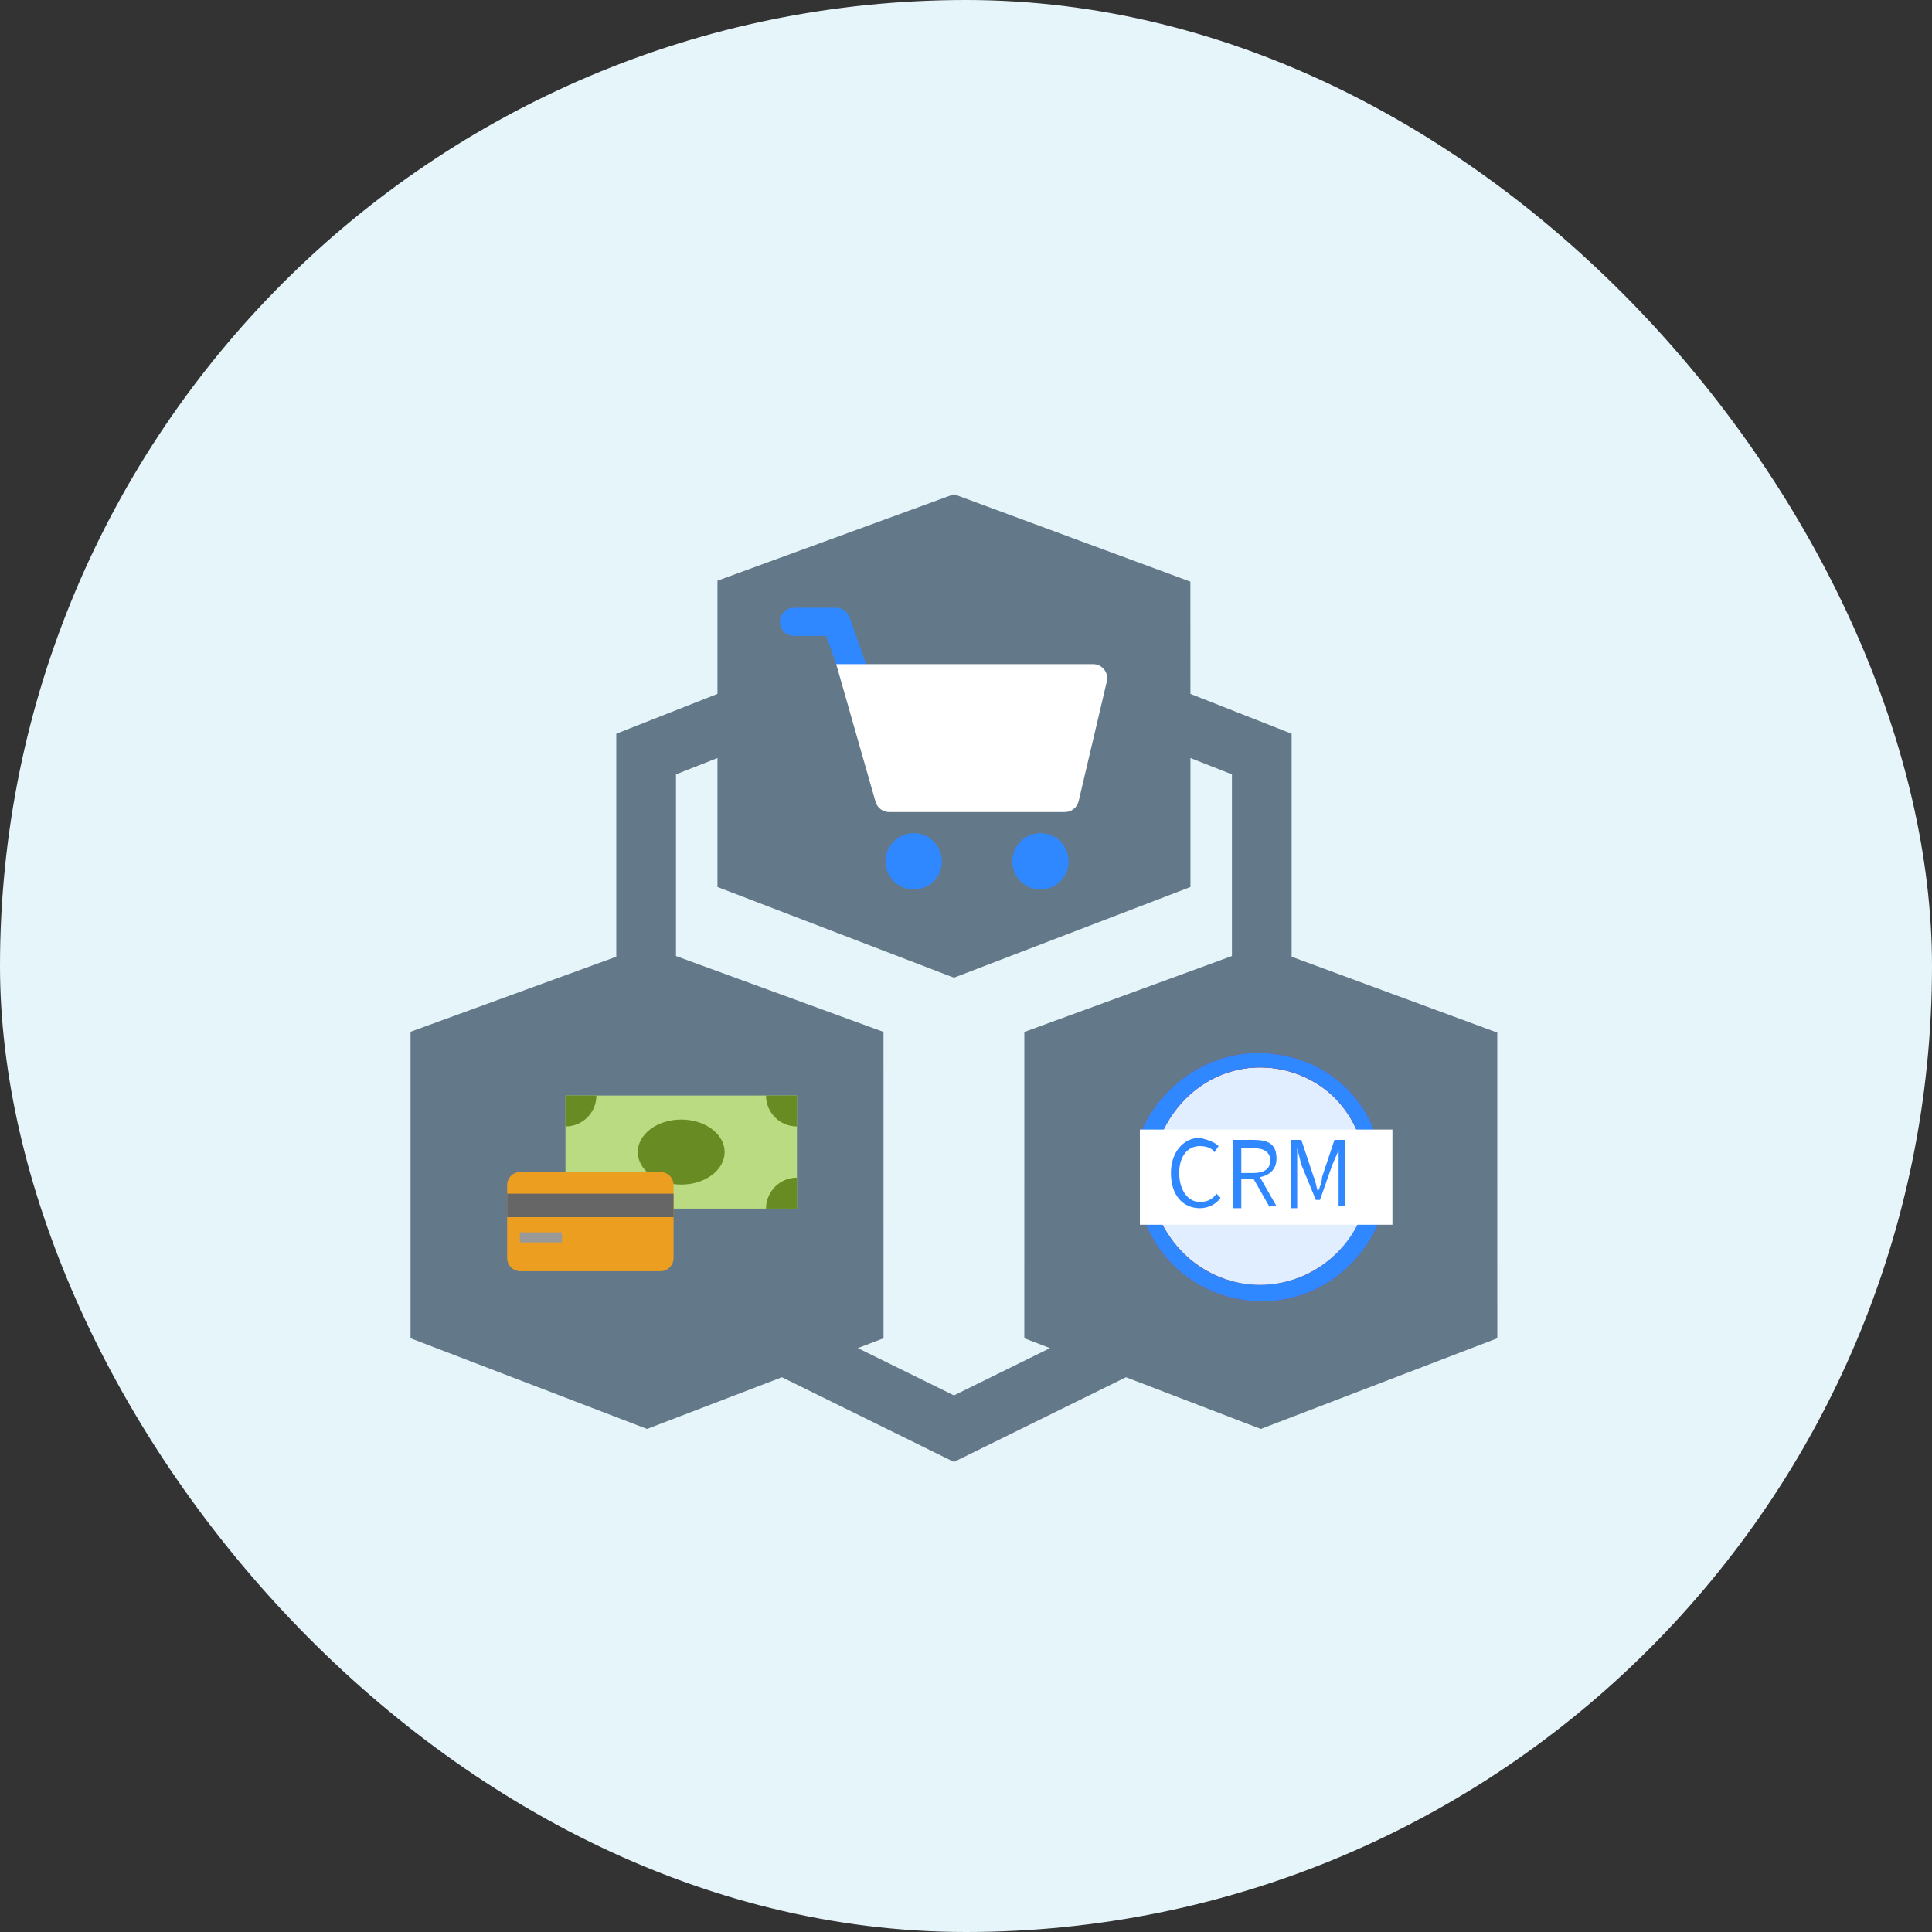 <?xml version="1.0" encoding="UTF-8"?>
<svg xmlns="http://www.w3.org/2000/svg" width="80" height="80" viewBox="0 0 80 80" fill="none">
  <rect x="0" y="0" width="80" height="80" fill="#333333" stroke="none"/>
  <rect width="80" height="80" rx="40" fill="#E6F5FA"></rect>
  <g clip-path="url(#clip0_1_99)">
    <path d="M61.999 42.758L53.483 39.616V30.382L49.293 28.732L49.291 24.085L39.501 20.464L29.709 24.045L29.709 28.732L25.519 30.382V39.615L17 42.723V55.415L26.792 59.17L32.377 57.029L39.501 60.536L46.624 57.029L52.208 59.17L62 55.415L61.999 42.758ZM39.501 57.781L35.522 55.822L36.585 55.415L36.584 42.729L27.991 39.588V32.065L29.709 31.388V36.729L39.501 40.484L49.294 36.729V31.388L51.012 32.065V39.587L42.416 42.731L42.415 55.415L43.479 55.823L39.501 57.781Z" fill="#637888"></path>
    <g clip-path="url(#clip1_1_99)">
      <path d="M28.627 50.045H33V45.363H23.415V50.045H28.627Z" fill="#BADB82"></path>
      <path d="M28.207 49.051C29.201 49.051 30.006 48.448 30.006 47.704C30.006 46.961 29.201 46.358 28.207 46.358C27.214 46.358 26.409 46.961 26.409 47.704C26.409 48.448 27.214 49.051 28.207 49.051Z" fill="#688C23"></path>
      <path d="M27.348 48.529H21.543C21.243 48.529 21 48.772 21 49.072V52.094C21 52.394 21.243 52.637 21.543 52.637H27.348C27.648 52.637 27.891 52.394 27.891 52.094V49.072C27.891 48.772 27.648 48.529 27.348 48.529Z" fill="#EC9E21"></path>
      <path d="M23.415 45.363H24.696C24.696 46.071 24.122 46.644 23.415 46.644V45.363Z" fill="#688C23"></path>
      <path d="M33 45.363V46.644C32.292 46.644 31.719 46.071 31.719 45.363H33Z" fill="#688C23"></path>
      <path d="M33 48.764V50.046H31.719C31.719 49.338 32.292 48.764 33 48.764Z" fill="#688C23"></path>
      <path d="M27.891 49.427H21V50.399H27.891V49.427Z" fill="#666666"></path>
      <path d="M23.269 51.03H21.528V51.446H23.269V51.03Z" fill="#999999"></path>
    </g>
    <path d="M48.057 50.543C48.743 52.086 50.371 53.2 52.171 53.2C53.971 53.2 55.6 52.086 56.286 50.543H48.057ZM56.286 46.857C55.6 45.314 53.971 44.2 52.171 44.2C50.371 44.2 48.743 45.314 48.057 46.857H56.286Z" fill="#E0EEFF"></path>
    <path d="M48.143 46.857C48.914 45.229 50.457 44.2 52.171 44.2C53.971 44.2 55.514 45.229 56.2 46.857H56.629L56.886 46.772C56.114 44.8 54.229 43.6 52.086 43.6C50.029 43.6 48.143 44.886 47.286 46.772L47.543 46.857H48.143ZM56.286 50.543C55.514 52.172 53.971 53.2 52.171 53.2C50.371 53.2 48.829 52.172 48.057 50.543H47.8L47.457 50.714C48.229 52.6 50.114 53.886 52.257 53.886C54.4 53.886 56.2 52.6 57.057 50.714L56.714 50.543H56.286ZM48.486 48.572C48.486 47.714 49 47.114 49.686 47.114C50.029 47.2 50.286 47.286 50.457 47.457L50.286 47.714C50.2 47.543 49.943 47.457 49.686 47.457C49.171 47.457 48.829 47.886 48.829 48.572C48.829 49.257 49.171 49.772 49.686 49.772C49.943 49.772 50.2 49.686 50.371 49.429L50.543 49.6C50.371 49.857 50.029 50.029 49.686 50.029C49 50.029 48.486 49.514 48.486 48.572ZM52.6 50.029L51.914 48.829H51.4V50.029H51.057V47.2H51.914C52.514 47.2 52.857 47.371 52.857 47.971C52.857 48.4 52.6 48.657 52.171 48.743L52.857 49.943H52.6V50.029ZM51.4 48.572H51.914C52.343 48.572 52.6 48.4 52.6 48.057C52.6 47.714 52.343 47.543 51.914 47.543H51.4V48.572ZM53.457 47.2H53.886L54.4 48.743C54.486 48.914 54.486 49.086 54.571 49.343C54.657 49.172 54.743 48.914 54.743 48.743L55.257 47.2H55.686V49.943H55.429V48.4V47.629L55.171 48.229L54.657 49.686H54.486L53.886 48.229L53.714 47.543V50.029H53.457V47.2Z" fill="#D72822"></path>
    <path d="M48.143 46.857C48.914 45.229 50.457 44.2 52.171 44.2C53.971 44.2 55.514 45.229 56.2 46.857H56.629L56.886 46.772C56.114 44.8 54.229 43.6 52.086 43.6C50.029 43.6 48.143 44.886 47.286 46.772L47.543 46.857H48.143ZM56.286 50.543C55.514 52.172 53.971 53.2 52.171 53.2C50.371 53.2 48.829 52.172 48.057 50.543H47.8L47.457 50.714C48.229 52.6 50.114 53.886 52.257 53.886C54.4 53.886 56.2 52.6 57.057 50.714L56.714 50.543H56.286Z" fill="#2F88FF"></path>
    <path d="M52.171 53.2C53.971 53.2 55.6 52.086 56.286 50.543H48.057C48.829 52.086 50.371 53.2 52.171 53.2Z" fill="#E0EEFF"></path>
    <path d="M47.2 46.772H57.657V50.714H47.2V46.772Z" fill="white"></path>
    <path d="M48.486 48.571C48.486 47.714 49 47.114 49.686 47.114C50.029 47.2 50.286 47.286 50.457 47.457L50.286 47.714C50.2 47.543 49.943 47.457 49.686 47.457C49.171 47.457 48.829 47.886 48.829 48.571C48.829 49.257 49.171 49.771 49.686 49.771C49.943 49.771 50.2 49.686 50.371 49.428L50.543 49.6C50.371 49.857 50.029 50.029 49.686 50.029C49 50.029 48.486 49.514 48.486 48.571ZM52.6 50.029L51.914 48.828H51.4V50.029H51.057V47.2H51.914C52.514 47.2 52.857 47.371 52.857 47.971C52.857 48.4 52.6 48.657 52.171 48.743L52.857 49.943H52.6V50.029ZM51.4 48.571H51.914C52.343 48.571 52.6 48.4 52.6 48.057C52.6 47.714 52.343 47.543 51.914 47.543H51.4V48.571ZM53.457 47.2H53.886L54.4 48.743C54.486 48.914 54.486 49.086 54.571 49.343C54.657 49.171 54.743 48.914 54.743 48.743L55.257 47.2H55.686V49.943H55.429V48.4V47.629L55.171 48.228L54.657 49.686H54.486L53.886 48.228L53.714 47.543V50.029H53.457V47.2Z" fill="#2F88FF"></path>
  </g>
  <path d="M37.833 36.833C38.478 36.833 39 36.311 39 35.667C39 35.022 38.478 34.5 37.833 34.5C37.189 34.5 36.667 35.022 36.667 35.667C36.667 36.311 37.189 36.833 37.833 36.833Z" fill="#2F88FF"></path>
  <path d="M35.587 29.046C35.468 29.047 35.351 29.011 35.252 28.943C35.154 28.875 35.078 28.779 35.036 28.667L34.214 26.333H32.875C32.72 26.333 32.572 26.272 32.462 26.163C32.353 26.053 32.292 25.905 32.292 25.75C32.292 25.595 32.353 25.447 32.462 25.338C32.572 25.228 32.72 25.167 32.875 25.167H34.625C34.745 25.167 34.862 25.204 34.961 25.274C35.059 25.343 35.133 25.441 35.173 25.555L36.136 28.267C36.167 28.355 36.177 28.449 36.164 28.542C36.151 28.634 36.117 28.722 36.063 28.798C36.01 28.875 35.938 28.937 35.855 28.98C35.773 29.023 35.681 29.046 35.587 29.046Z" fill="#2F88FF"></path>
  <path d="M44.081 33.625H36.815C36.689 33.625 36.566 33.584 36.465 33.507C36.364 33.431 36.29 33.324 36.255 33.202L34.625 27.5H45.262C45.35 27.5 45.437 27.52 45.517 27.558C45.596 27.596 45.666 27.652 45.72 27.721C45.775 27.79 45.813 27.871 45.833 27.956C45.852 28.043 45.851 28.132 45.831 28.218L44.664 33.176C44.633 33.306 44.559 33.422 44.452 33.504C44.346 33.586 44.215 33.629 44.081 33.625Z" fill="white"></path>
  <path d="M43.083 36.833C43.728 36.833 44.25 36.311 44.25 35.667C44.25 35.022 43.728 34.5 43.083 34.5C42.439 34.5 41.917 35.022 41.917 35.667C41.917 36.311 42.439 36.833 43.083 36.833Z" fill="#2F88FF"></path>
  <defs>
    <clipPath id="clip0_1_99">
      <rect width="45" height="45" fill="white" transform="translate(17 18)"></rect>
    </clipPath>
    <clipPath id="clip1_1_99">
      <rect width="12" height="12" fill="white" transform="translate(21 43)"></rect>
    </clipPath>
  </defs>
</svg>

